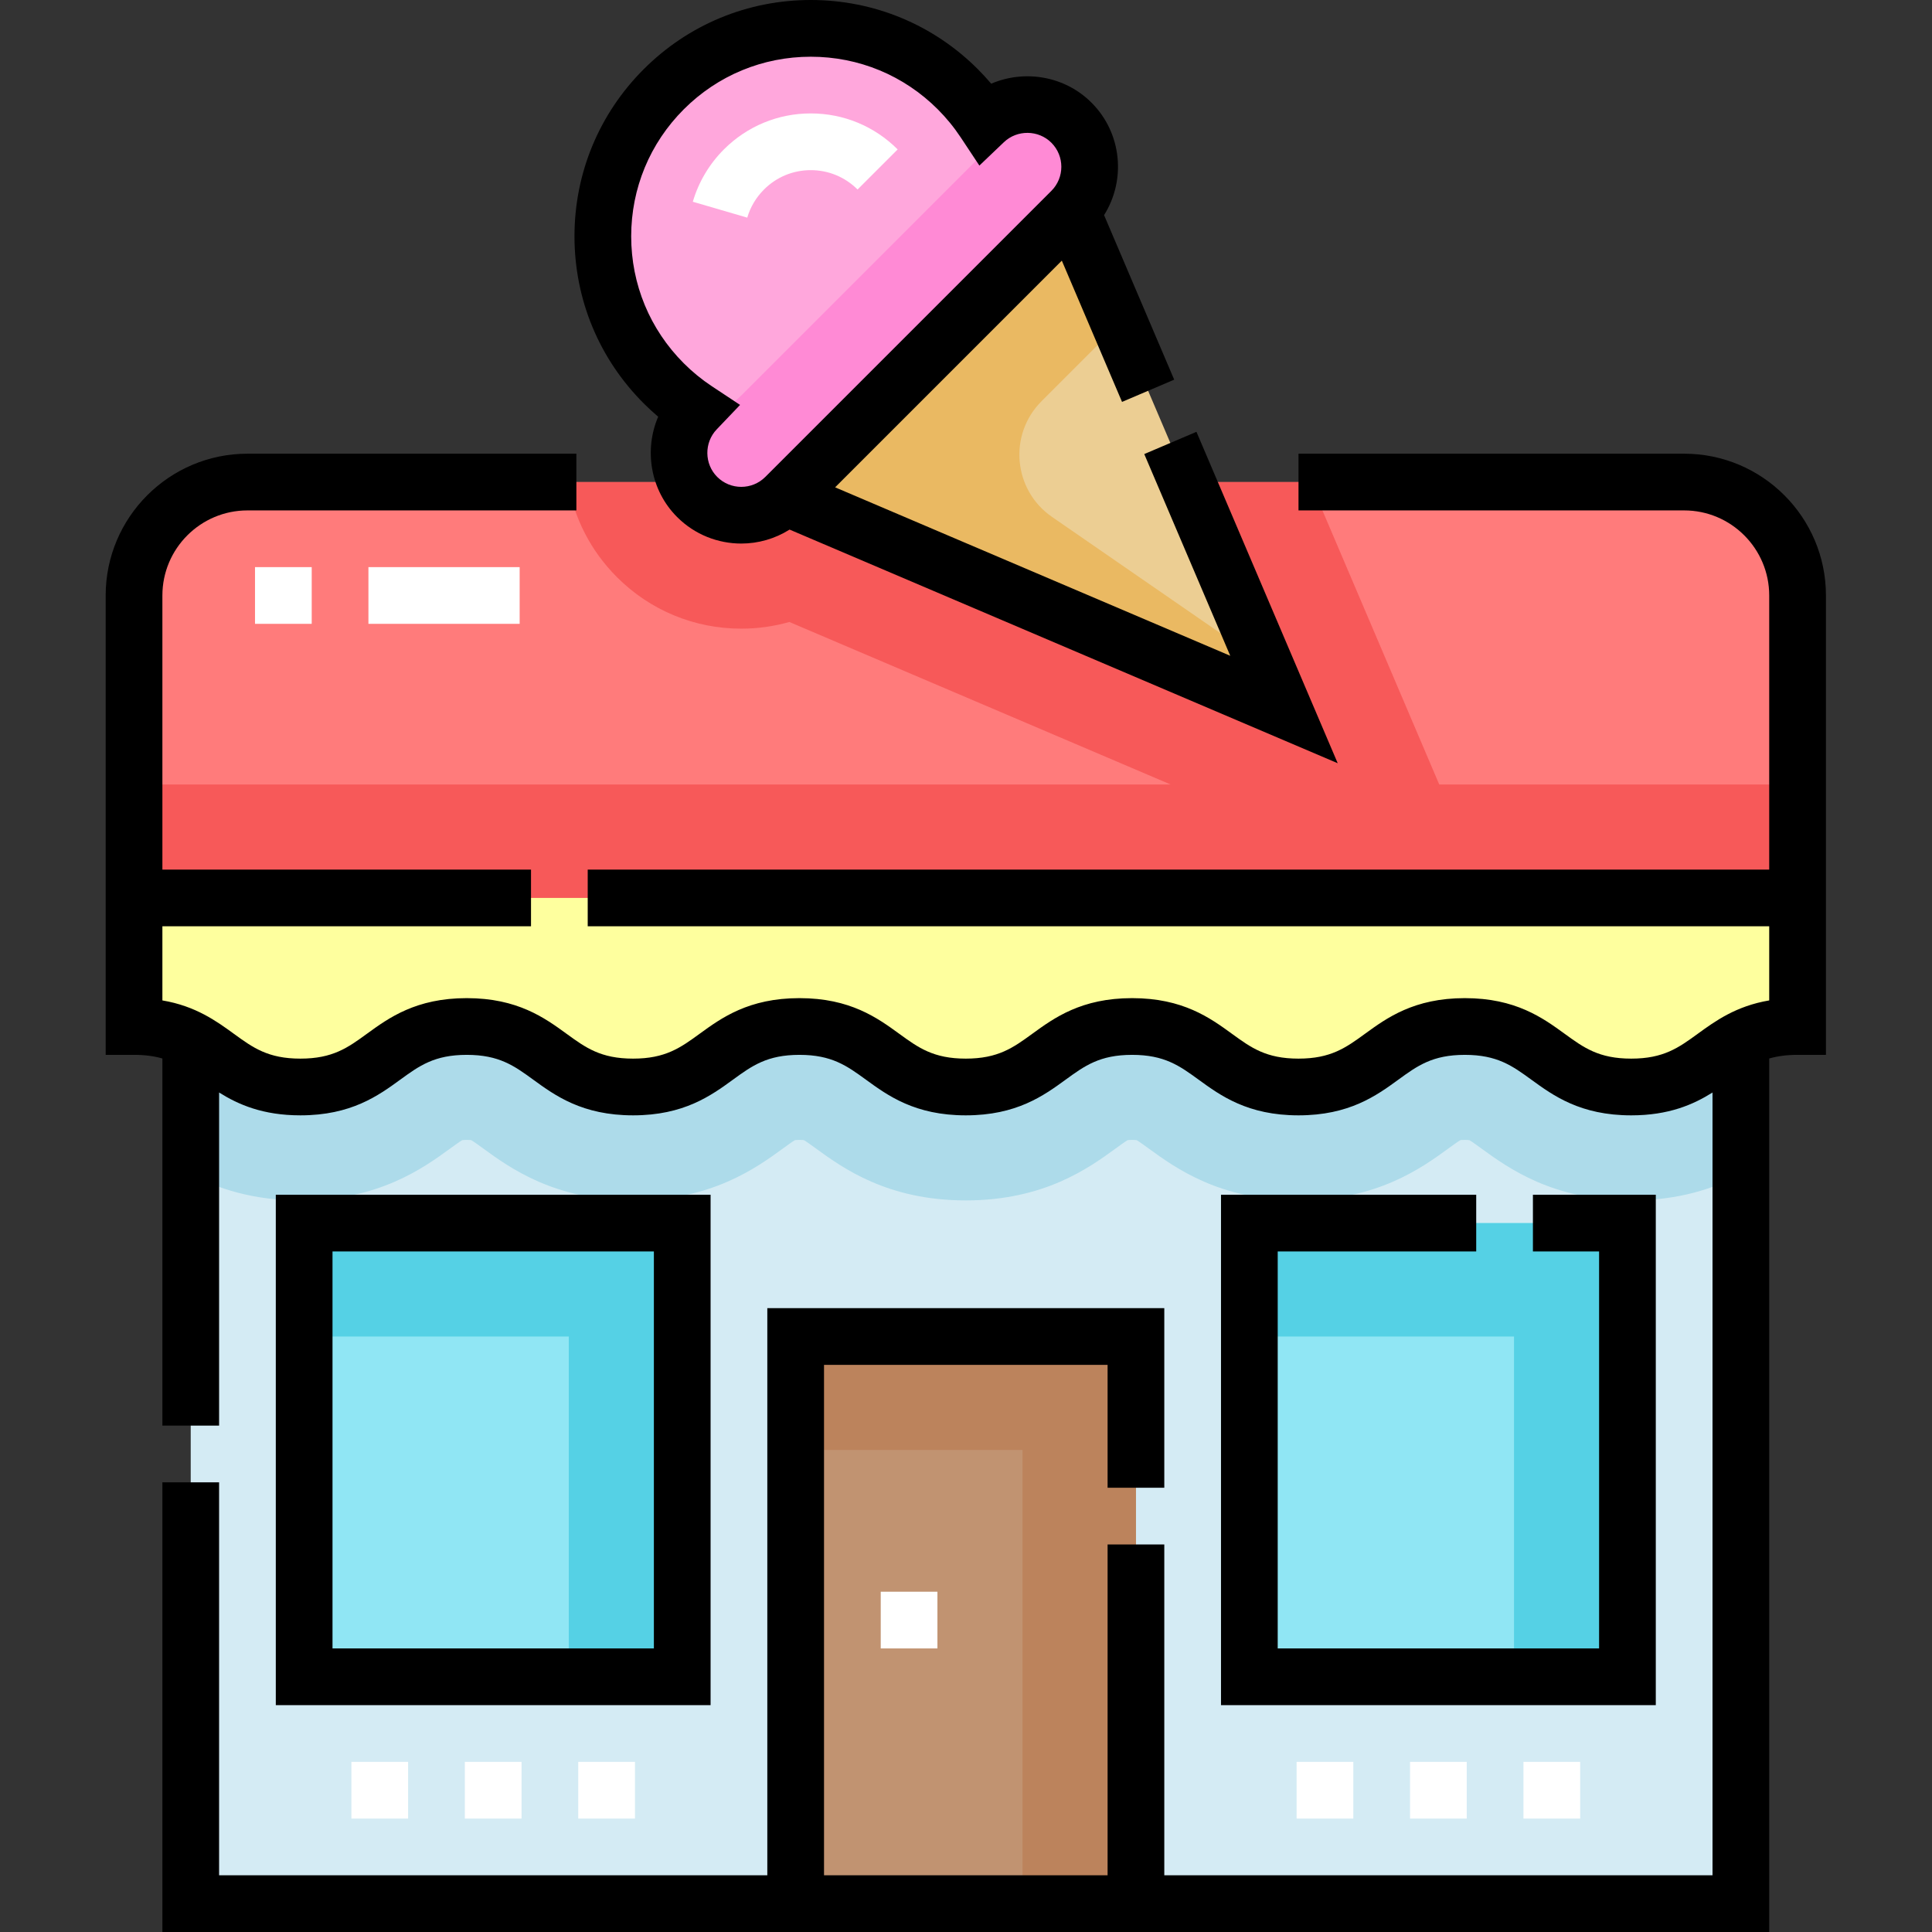 <svg height="512pt" viewBox="-28 0 512 512" width="512pt" xmlns="http://www.w3.org/2000/svg"><rect x="-28" y="0" width="512" height="512" fill="#333333" stroke="none"/><path d="m7.516 157.809v80.156h440.859v-80.156c0-16.602-13.457-30.059-30.059-30.059h-380.742c-16.602 0-30.059 13.457-30.059 30.059zm0 0" fill="#ff7b7b"/><path d="m353.418 207.906-34.168-80.156h-196.746c1.582 9.504 6.062 18.27 12.996 25.203 8.801 8.801 20.5 13.648 32.945 13.648 4.375 0 8.652-.613 12.75-1.77l101.055 43.074h-274.734v30.059h440.859v-30.059zm0 0" fill="#f75959"/><path d="m22.543 272.031h410.805v232.453h-410.805zm0 0" fill="#d4ebf4"/><path d="m22.543 311.215c6.98 3.684 16.34 6.906 29.059 6.906 20.793 0 32.641-8.617 39.723-13.766 1.078-.785 2.523-1.836 3.172-2.203.188-.023.566-.062 1.191-.062.621 0 1 .039 1.188.062.648.367 2.094 1.418 3.172 2.203 7.078 5.148 18.93 13.766 39.723 13.766 20.797 0 32.645-8.617 39.727-13.766 1.078-.785 2.523-1.836 3.172-2.203.188-.023.566-.062 1.191-.062.621 0 1 .039 1.188.062.648.367 2.094 1.418 3.172 2.203 7.078 5.148 18.93 13.766 39.723 13.766 20.797 0 32.645-8.617 39.723-13.766 1.078-.785 2.527-1.836 3.176-2.203.184-.023.562-.062 1.188-.062s1.004.039 1.188.062c.648.367 2.098 1.418 3.176 2.203 7.078 5.148 18.926 13.766 39.723 13.766s32.645-8.617 39.727-13.766c1.078-.785 2.523-1.836 3.172-2.203.188-.023.566-.062 1.188-.062.625 0 1.008.039 1.191.062.648.367 2.098 1.418 3.176 2.203 7.082 5.148 18.93 13.766 39.727 13.766 12.719 0 22.078-3.227 29.059-6.91v-39.18h-410.801v39.184zm0 0" fill="#addbea"/><path d="m448.375 272.031v-34.066h-440.859v34.066c22.043 0 22.043 16.031 44.086 16.031 22.043 0 22.043-16.031 44.082-16.031 22.043 0 22.043 16.031 44.086 16.031s22.043-16.031 44.086-16.031 22.043 16.031 44.082 16.031c22.043 0 22.043-16.031 44.086-16.031 22.043 0 22.043 16.031 44.086 16.031s22.043-16.031 44.086-16.031c22.043 0 22.043 16.031 44.09 16.031s22.047-16.031 44.09-16.031zm0 0" fill="#feff9e"/><path d="m182.855 354.191h90.18v150.293h-90.18zm0 0" fill="#c19371"/><path d="m52.602 324.133h100.195v120.234h-100.195zm0 0" fill="#90e6f4"/><path d="m303.094 324.133h100.195v120.234h-100.195zm0 0" fill="#90e6f4"/><path d="m255.941 55.891c6.457-6.453 6.457-16.922 0-23.379-6.359-6.363-16.609-6.441-23.086-.266-2.008-3.035-4.348-5.914-7.023-8.59-21.52-21.52-56.414-21.52-77.934 0-21.523 21.52-21.523 56.414 0 77.934 2.672 2.676 5.555 5.016 8.59 7.023-6.176 6.477-6.098 16.727.266 23.09 6.457 6.453 16.922 6.453 23.379 0zm0 0" fill="#ffa7dc"/><path d="m180.137 131.699 132.133 56.324-56.328-132.133zm0 0" fill="#ecce93"/><path d="m182.855 354.191v30.059h60.117v120.234h30.062v-150.293zm0 0" fill="#bc835c"/><path d="m52.602 324.133v30.059h70.137v90.176h30.059v-120.234zm0 0" fill="#55d1e5"/><path d="m303.094 324.133v30.059h70.137v90.176h30.059v-120.234zm0 0" fill="#55d1e5"/><path d="m255.941 32.512c-2.906-2.906-6.629-4.488-10.43-4.773l-77.148 77.148c-3.602 3.602-8.367 5.309-13.082 5.16-4.918 6.477-4.441 15.742 1.473 21.652 6.457 6.457 16.926 6.457 23.379 0l75.809-75.809c6.457-6.453 6.457-16.922 0-23.379zm0 0" fill="#ff8ad5"/><path d="m248.016 106.328 20.633-20.633-12.707-29.805-75.805 75.809 132.133 56.324-5.195-12.18-56.277-38.855c-10.297-7.109-11.629-21.812-2.781-30.66zm0 0" fill="#eab962"/><path d="m418.316 120.234h-102.199v15.031h102.199c12.43 0 22.543 10.113 22.543 22.543v72.641h-313.109v15.031h313.109v19.641c-8.836 1.496-14.34 5.5-18.945 8.848-5.055 3.676-9.047 6.578-17.625 6.578-8.582 0-12.578-2.902-17.633-6.578-5.793-4.211-13-9.453-26.461-9.453-13.465 0-20.676 5.242-26.465 9.453-5.055 3.676-9.043 6.578-17.625 6.578-8.578 0-12.566-2.902-17.621-6.578-5.789-4.211-13-9.453-26.465-9.453-13.461 0-20.672 5.242-26.461 9.453-5.055 3.676-9.043 6.578-17.625 6.578-8.578 0-12.566-2.902-17.621-6.578-5.789-4.211-12.992-9.453-26.453-9.453-13.465 0-20.672 5.242-26.465 9.453-5.051 3.676-9.043 6.578-17.621 6.578-8.578 0-12.57-2.902-17.625-6.578-5.789-4.211-12.996-9.453-26.461-9.453s-20.672 5.242-26.465 9.453c-5.051 3.676-9.043 6.578-17.621 6.578-8.578 0-12.57-2.902-17.625-6.578-4.605-3.348-10.109-7.352-18.945-8.848v-19.641h97.688v-15.031h-97.688v-72.641c0-12.43 10.113-22.543 22.543-22.543h87.168v-15.031h-87.168c-20.719 0-37.574 16.855-37.574 37.574v121.738h7.516c2.98 0 5.402.355 7.516.969v97.293h15.027v-88.285c5.07 3.191 11.598 6.055 21.543 6.055 13.465 0 20.672-5.242 26.461-9.453 5.055-3.676 9.047-6.578 17.625-6.578s12.57 2.902 17.621 6.578c5.793 4.211 13 9.453 26.465 9.453 13.465 0 20.672-5.242 26.461-9.453 5.055-3.676 9.047-6.578 17.625-6.578 8.57 0 12.559 2.902 17.613 6.574 5.789 4.215 12.996 9.457 26.461 9.457s20.676-5.242 26.465-9.453c5.055-3.676 9.043-6.578 17.621-6.578 8.582 0 12.57 2.902 17.625 6.578 5.789 4.211 13 9.453 26.461 9.453 13.465 0 20.676-5.242 26.465-9.453 5.055-3.676 9.043-6.578 17.625-6.578 8.574 0 12.566 2.902 17.621 6.574 5.793 4.215 13.004 9.457 26.473 9.457 9.945 0 16.473-2.863 21.543-6.055v207.445h-145.285v-87.668h-15.027v87.668h-75.148v-135.262h75.148v32.562h15.027v-47.594h-105.203v150.293h-145.285v-104.133h-15.027v119.164h425.828v-231.484c2.113-.613 4.535-.969 7.516-.969h7.516v-121.738c0-20.719-16.855-37.574-37.574-37.574zm0 0"/><path d="m45.09 316.617v135.266h115.223v-135.266zm100.195 120.234h-85.168v-105.203h85.168zm0 0"/><path d="m363.211 331.648v-15.031h-67.633v135.266h115.223v-135.266h-32.562v15.031h17.535v105.203h-85.168v-105.203zm0 0"/><path d="m146.422 110.438c-3.777 8.801-2.086 19.473 5.02 26.578 4.688 4.688 10.844 7.031 17.004 7.031 4.457 0 8.906-1.246 12.805-3.703l145.258 61.922-37.438-87.828-13.828 5.895 22.789 53.457-104.715-44.641 60.078-60.078 15.957 37.438 13.824-5.895-18.586-43.605c5.848-9.289 4.75-21.73-3.332-29.809-7.105-7.105-17.77-8.801-26.578-5.02-1.125-1.324-2.305-2.605-3.531-3.836-11.832-11.828-27.559-18.344-44.285-18.344-16.727 0-32.453 6.516-44.277 18.344-11.828 11.824-18.344 27.551-18.344 44.277 0 16.727 6.516 32.453 18.344 44.281 1.227 1.23 2.512 2.41 3.836 3.535zm6.789-81.469c8.988-8.988 20.941-13.938 33.652-13.938 12.715 0 24.664 4.949 33.656 13.938 2.27 2.27 4.312 4.77 6.07 7.426l4.957 7.484 6.496-6.195c3.512-3.352 9.156-3.285 12.586.141 3.516 3.516 3.516 9.238 0 12.754l-75.809 75.809c-3.516 3.516-9.238 3.516-12.75 0-3.43-3.426-3.492-9.074-.145-12.586l6.199-6.496-7.488-4.957c-2.656-1.758-5.156-3.801-7.426-6.074-8.988-8.988-13.938-20.938-13.938-33.652 0-12.711 4.949-24.664 13.938-33.652zm0 0"/><g fill="#fff"><path d="m109.715 165.324h-40.078v-15.031h40.078zm-55.109 0h-15.027v-15.031h15.027zm0 0"/><path d="m205.402 421.824h15.027v15.027h-15.027zm0 0"/><path d="m140.273 481.941h-15.027v-15.031h15.027zm-30.059 0h-15.027v-15.031h15.027zm-30.059 0h-15.027v-15.031h15.027zm0 0"/><path d="m390.762 481.941h-15.027v-15.031h15.027zm-30.059 0h-15.027v-15.031h15.027zm-30.059 0h-15.027v-15.031h15.027zm0 0"/><path d="m170.031 57.676-14.426-4.211c1.516-5.203 4.363-10 8.234-13.867 6.152-6.152 14.328-9.539 23.023-9.539 8.699 0 16.875 3.387 23.027 9.539l-10.629 10.625c-3.312-3.312-7.715-5.133-12.398-5.133-4.68 0-9.086 1.82-12.398 5.137-2.086 2.086-3.621 4.66-4.434 7.449zm0 0"/></g></svg>